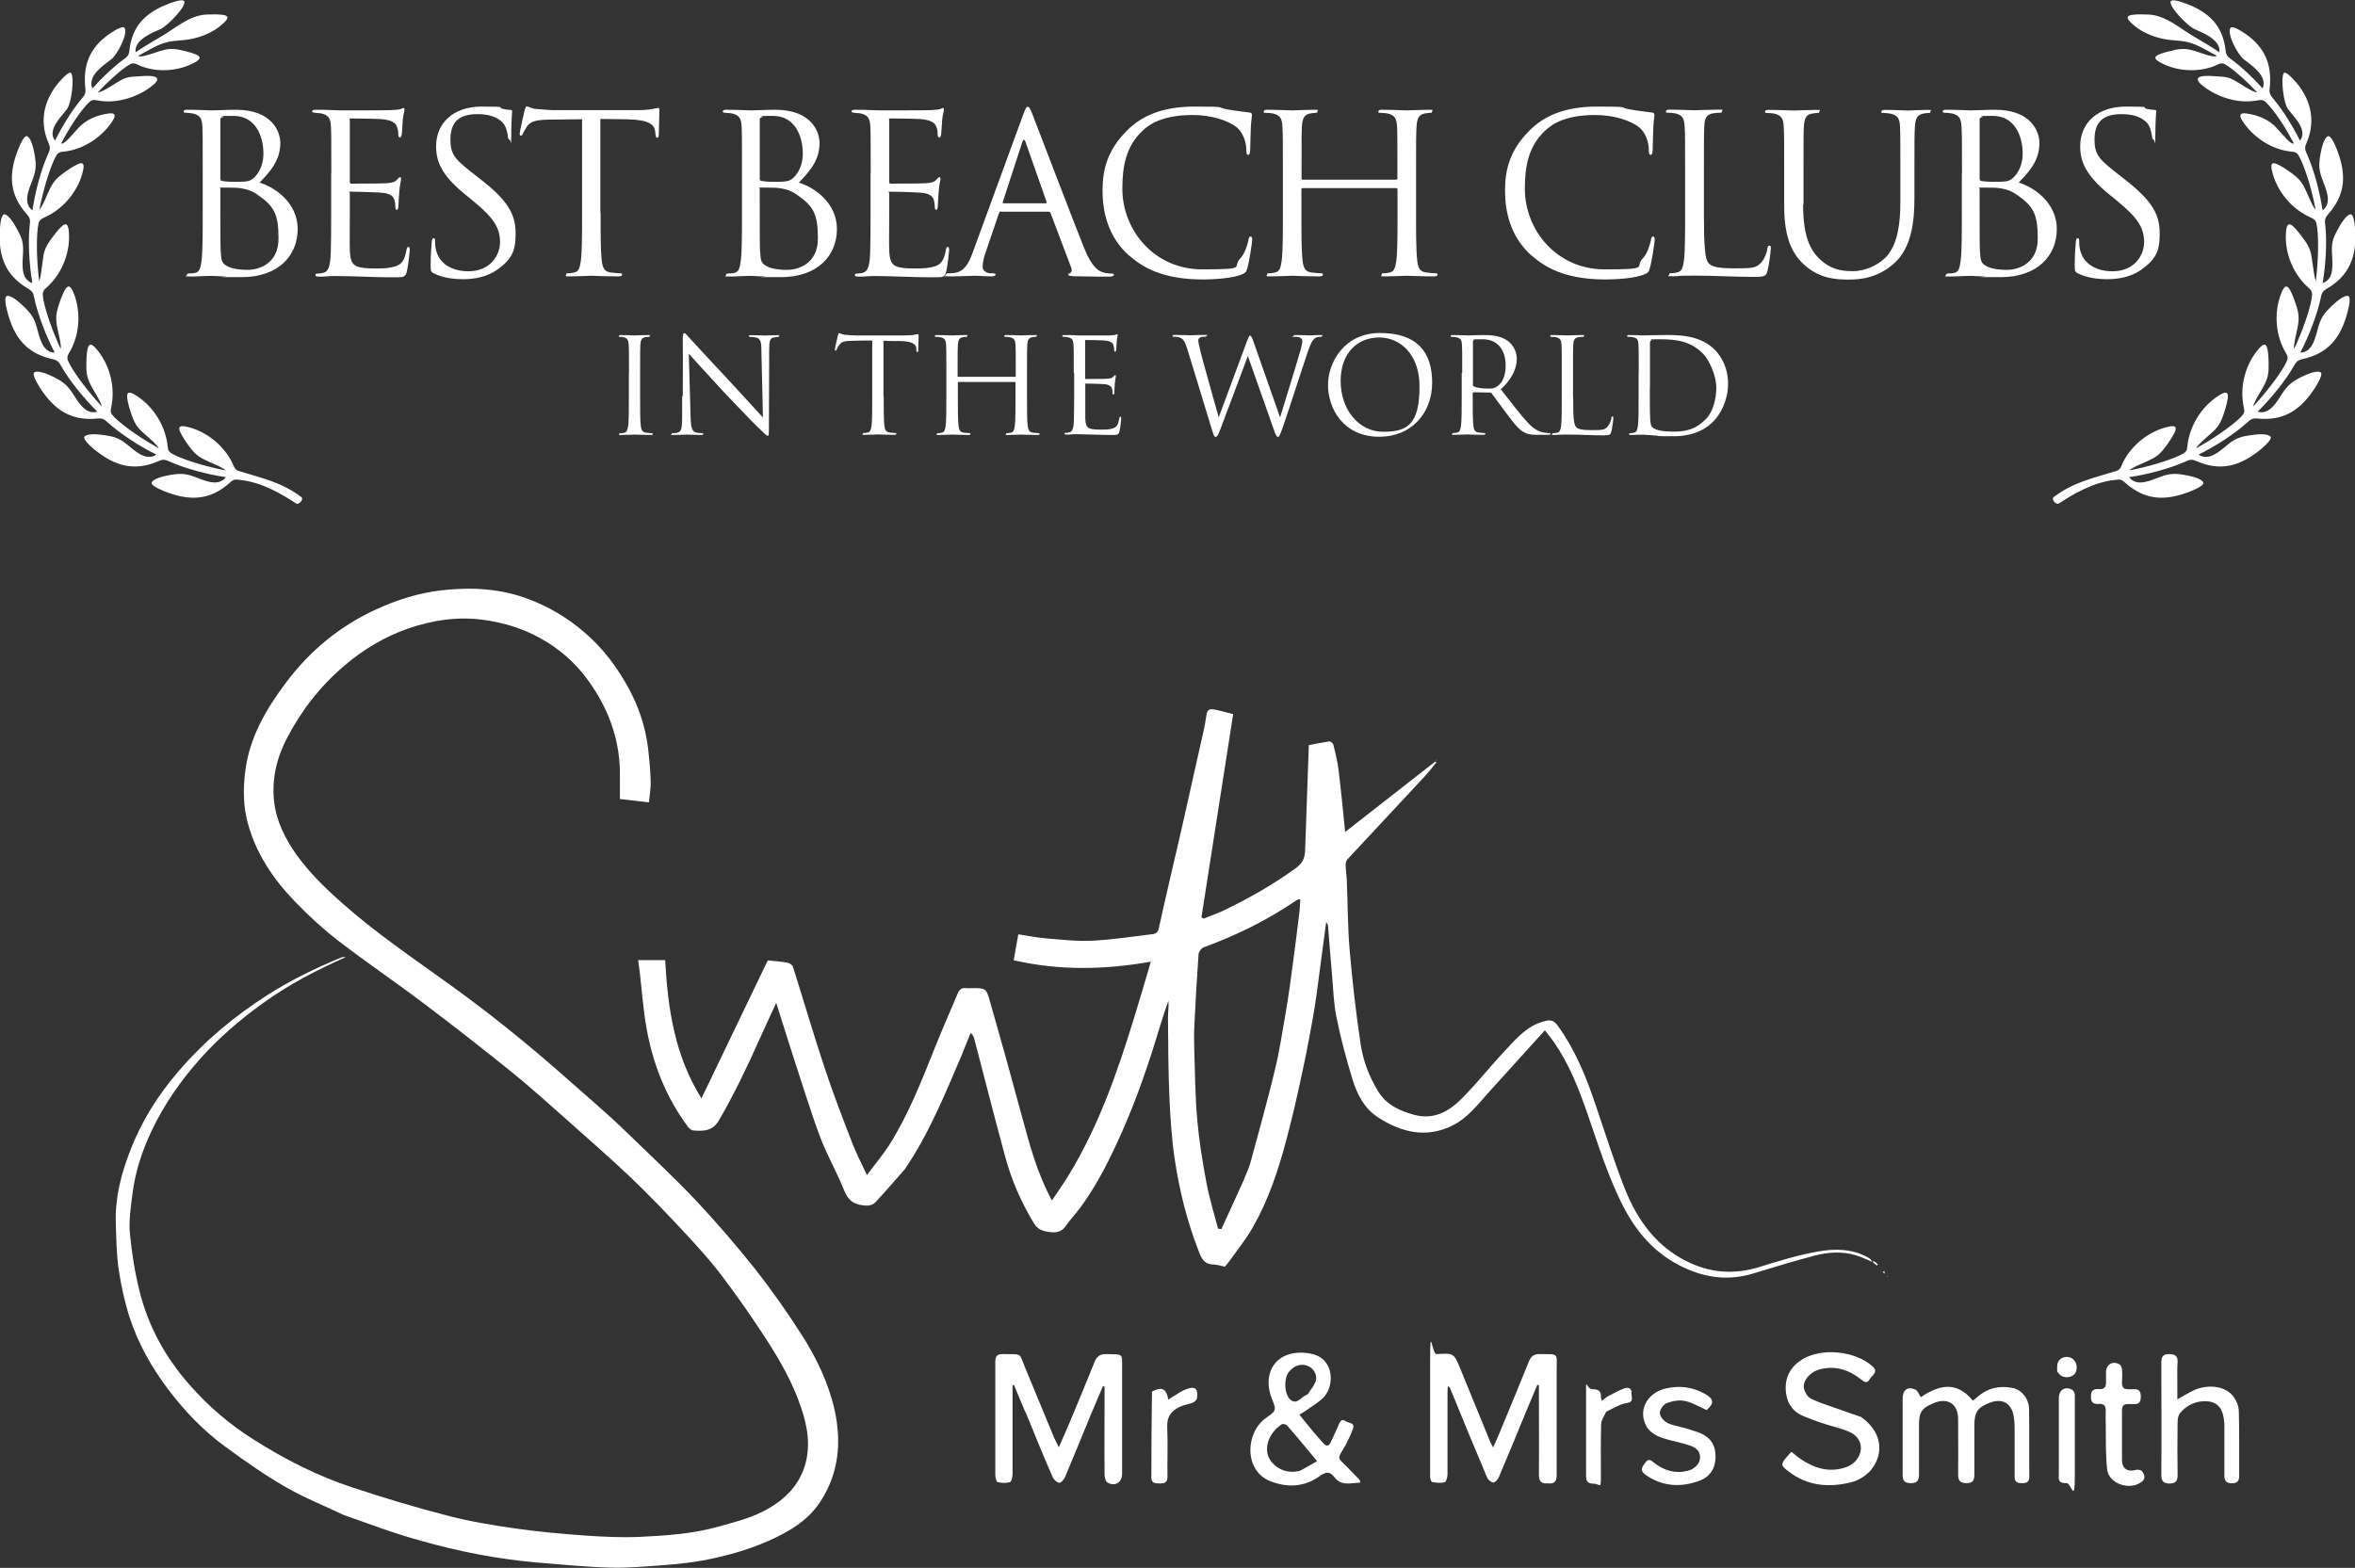 <?xml version="1.0" encoding="UTF-8"?> <svg xmlns="http://www.w3.org/2000/svg" id="Layer_1" version="1.1" viewBox="0 0 1842.5 1227"><rect x="0" y="0" width="1842.5" height="1227" fill="#333333" stroke="none"/><defs><style> .st0 { fill-rule: evenodd; } .st0, .st1 { fill: #fff; } </style></defs><g><g><path class="st0" d="M1811.9,219.3c1.8-13.9,2.3-31.1,1-41.2-.7-5.5-1.6-5.4-2.5-6.4-.4-.5-2.4-1.3-5.1-2.7-13.6-6.9-24.5-20.5-27.8-35.6-1.1-4.9-.2-7.1,4.6-4.7,3.4,1.6,7.9,4.6,11.7,7.5,5.4,4,7.8,7.3,10.6,13.6,2.6,5.7,5,12.1,7.3,14.2-2.6-13.8-7.4-30.2-11.8-39.5-2.4-5-3.2-4.6-4.2-5.3-.5-.3-2.7-.5-5.7-.9-15.1-2.4-28.4-12.5-35.5-23.6-2.8-4.2-2.4-6.7,3-5.9,9.3,1.3,17.9,4.8,24.2,11.9,4.5,5,9.3,10.9,11.9,11.6.4,0,.8,0,1.1,0-5.4-10.2-12-21.2-19.8-30.1-3.8-4.2-4.3-3.6-5.6-3.9-.6-.2-2.7.3-5.8.7-15.2,2-31.5-4.4-41.3-12.9-3.8-3.3-4-5.8,1.3-6.5,3.7-.5,8.6,0,13.2.3,6.7.3,9.2,1.5,15,5.1,5.6,3.6,11.5,7.2,14.3,7.3-7.6-8.1-16.3-16-22.5-20.3-4.3-3-4.8-2.3-6-2.3s-2.4.9-5.1,2c-13.4,5.2-29.9,4.1-42.6-3-4.1-2.4-5-4.3-.4-6.2,3.3-1.3,8.3-2.6,12.5-3.5,6.2-1.2,10.1-.8,16.2,1.2,6,2,12.6,4.4,15.2,3.9.4,0,.8-.3,1.1-.4-14.6-7.9-18.6-11.3-33.2-12.1-12.4-.8-25.1-5.2-34-13.9-3.5-3.3-3.9-5.5,1.2-6.1,3.5-.5,8.6-.4,13-.2,13.1.8,23.7,10.5,34.7,17,6.7,3.9,16.6,9.8,20.2,12.5.3-1.3.2-2.9-.4-4.4-2.6-7-13-11.1-19.1-13.8-5.5-2.6-20-17.5-18.5-21.6.7-1.7,5.4-.7,11.4,1.5,18.6,6.9,29.5,17.4,31.6,37.2.4,4,2.2,5,5,7.1,7.4,5.4,16.2,13.7,23.9,22.3.7-1.5.9-3.2.8-4.8-.9-7.9-10.3-13.8-15.8-18.2-4.4-3.5-13.2-19.9-10.1-24.4,1.1-1.6,5.8.7,11.3,4.4,17.3,11.8,21.1,26.5,19.3,43.1-.5,4.2,1,5.7,3.4,8.6,6.8,8.2,14.4,20.2,20.3,32.1.9-1.1,1.6-2.4,1.8-3.7,1.4-7.8-7.1-15.4-11.2-21.1-3.6-5-5.7-24.4-3.2-28,1.1-1.6,5.3,2.3,9.7,7.3,9.8,11.6,16.5,28.3,7.9,47.8-1.8,3.9-.6,5.7.9,9.2,5,11.4,9.6,28.1,11.8,43.1,1.1-.7,2.2-1.9,2.9-3.3,3.8-7-2-16.9-4-23.6-1.8-5.6-1.7-9.8-.8-15.6,1.1-6.7,3.2-14.4,6.1-15.5,1.8-.7,4.4,3.8,6.9,10,7.7,19.6,7.2,35.5-6.9,51.3-2.9,3.2-2.4,5.3-2,9,1.3,12.3.4,29.7-2.1,44.6,1.3-.3,2.6-1.1,3.8-2.2,5.7-5.5,3.4-16.7,3.4-23.7s1.4-9.9,4.1-15.1c3.1-6,7.5-12.7,10.6-12.8,1.9,0,3.1,5,3.5,11.7,1.3,20.9-4,36-22.4,46.7-3.8,2.2-3.9,4.2-4.7,8-2.7,12.1-8.8,28.4-15.8,41.8,1.3,0,2.8-.2,4.2-.9,7.1-3.5,8.3-14.8,10.6-21.4,1.9-5.6,4.4-8.9,8.6-13,4.8-4.8,11.1-9.8,14-9,1.9.5,1.4,5.7-.3,12.1-5.2,20.3-15,33-35.7,37.4-4.1.9-5,2.9-6.9,6.1-6.2,10.8-17.2,24.4-27.8,34.9,1.3.5,2.8.6,4.3.4,7.9-1.1,12.4-11.5,16.7-17.2,3.6-4.7,6.9-7.1,12.1-9.8,6.1-3.1,13.5-5.9,16.1-4.1,1.6,1.1-.5,5.8-4,11.5-11.3,17.7-24.5,26.8-45.6,24.6-4.2-.4-5.7,1.2-8.5,3.7-9.3,8.3-23.8,17.9-37.3,24.5,1,.9,2.4,1.5,3.9,1.7,7.8,1.4,15.4-7.1,21.1-11.2,4.8-3.5,8.8-4.6,14.6-5.5,6.7-1.1,14.7-1.5,16.6,1,1.2,1.5-2.3,5.4-7.3,9.7-16.2,13.3-31.6,17.9-51,9.3-3.9-1.8-5.7-.6-9.2.9-11.4,5-28.1,9.6-43.1,11.8.7,1.1,1.9,2.2,3.3,2.9,7,3.8,16.9-2,23.6-4,5.6-1.8,9.8-1.7,15.6-.8,6.7,1.1,14.4,3.2,15.5,6.1.7,1.8-3.8,4.4-10,6.9-19.6,7.7-35.5,7.3-51.3-6.9-3.2-2.9-4.2-2.4-8-2-16.8,1.7-32.8,11.2-43.8,18.5-2,1.3-6.8-3.9-3.4-5.5,15.5-11.6,31.1-14.6,48.7-20.1,3-.9,3.9-4.3,5-6.8,6.9-13.6,20.5-24.5,35.6-27.8,4.9-1.1,7.1-.2,4.7,4.6-1.6,3.4-4.6,7.9-7.5,11.7-4,5.4-7.3,7.8-13.6,10.6-5.7,2.6-12.1,5-14.2,7.3,13.8-2.6,30.2-7.4,39.5-11.8,5-2.4,4.6-3.2,5.3-4.2.3-.5.5-2.7.9-5.7,2.4-15.1,12-29.6,25.3-37.5,4.3-2.6,6.7-2.4,5.9,3-.5,3.7-2,9-3.6,13.3-2.2,6.4-4.5,9.7-9.7,14.2-4.6,4.1-10,8.6-11.4,11.4,12.3-6.7,26.5-16.4,33.9-23.4,4-3.9,3.5-4.4,3.8-5.7,0-.6-.4-2.7-.9-5.7-2.5-15.1,2.3-31.9,12.5-43.4,3.4-3.8,5.6-4.2,6.6,1,.7,3.7.9,9.1.8,13.7,0,6.7-1.4,10.6-4.8,16.6-3.2,5.4-6.8,11.3-7.3,14.2,9.6-10.3,20.1-23.8,25-32.8,2.7-4.9,1.9-5.3,1.8-6.6,0-.6-1.2-2.5-2.7-5.2-7-13.6-7.7-31-1.6-45.2,2-4.6,4-5.8,6.5-1.1,1.8,3.3,3.7,8.4,5,12.8,2,6.4,2,10.5.6,17.2-1.3,6.1-3.1,12.7-2.5,15.8,6-12.7,11.8-28.8,13.6-38.9,1-5.5,0-5.6-.4-6.8-.2-.6-1.9-2-4.1-4.1-10.9-10.8-17-27.2-15.4-42.6.5-5,2.1-6.8,5.9-3.1,2.7,2.6,6,6.9,8.7,10.7,3.9,5.5,5.1,9.4,5.8,16.2,1.1,6.3,1.6,13.1,3,15.9h0Z"></path><path class="st0" d="M30.6,219.3c-1.8-13.9-2.3-31.1-1-41.2.7-5.5,1.6-5.4,2.5-6.4.4-.5,2.4-1.3,5.1-2.7,13.6-6.9,24.5-20.5,27.8-35.6,1.1-4.9.2-7.1-4.6-4.7-3.4,1.6-7.9,4.6-11.7,7.5-5.4,4-7.8,7.3-10.6,13.6-2.6,5.7-5,12.1-7.3,14.2,2.7-13.8,7.4-30.2,11.8-39.5,2.4-5,3.2-4.6,4.2-5.3.5-.3,2.7-.5,5.7-.9,15.1-2.4,28.4-12.5,35.5-23.6,2.8-4.2,2.4-6.7-3-5.9-9.3,1.3-17.9,4.8-24.2,11.9-4.5,5-9.3,10.9-11.9,11.6-.4,0-.8,0-1.1,0,5.4-10.2,12-21.2,19.8-30.1,3.8-4.2,4.3-3.6,5.6-3.9.6-.2,2.7.3,5.8.7,15.2,2,31.5-4.4,41.3-12.9,3.8-3.3,4-5.8-1.3-6.5-3.7-.5-8.6,0-13.2.3-6.7.3-9.2,1.5-15,5.1-5.6,3.6-11.5,7.2-14.3,7.3,7.6-8.1,16.3-16,22.5-20.3,4.3-3,4.8-2.3,6-2.3s2.4.9,5.1,2c13.4,5.2,29.9,4.1,42.6-3,4.1-2.4,5-4.3.4-6.2-3.3-1.3-8.3-2.6-12.5-3.5-6.2-1.2-10.1-.8-16.2,1.2-6,2-12.6,4.4-15.2,3.9-.4,0-.8-.3-1.1-.4,14.6-7.9,18.6-11.3,33.2-12.1,12.4-.8,25.1-5.2,34-13.9,3.5-3.3,3.9-5.5-1.2-6.1-3.5-.5-8.6-.4-13-.2-13.1.8-23.7,10.5-34.7,17-6.7,3.9-16.6,9.8-20.2,12.5-.3-1.3-.2-2.9.4-4.4,2.6-7,13-11.1,19.1-13.8,5.5-2.6,20-17.5,18.5-21.6-.7-1.7-5.4-.7-11.4,1.5-18.6,6.9-29.5,17.4-31.6,37.2-.4,4-2.2,5-5,7.1-7.4,5.4-16.2,13.7-23.9,22.3-.7-1.5-.9-3.2-.8-4.8.9-7.9,10.3-13.8,15.8-18.2,4.4-3.5,13.2-19.9,10.1-24.4-1.1-1.6-5.8.7-11.3,4.4-17.3,11.8-21.1,26.5-19.3,43.1.5,4.2-1,5.7-3.4,8.6-6.8,8.2-14.4,20.2-20.3,32.1-.9-1.1-1.6-2.4-1.8-3.7-1.4-7.8,7.1-15.4,11.2-21.1,3.6-5,5.7-24.4,3.2-28-1.1-1.6-5.3,2.3-9.7,7.3-9.8,11.6-16.5,28.3-7.9,47.8,1.8,3.9.6,5.7-.9,9.2-5,11.4-9.6,28.1-11.8,43.1-1.1-.7-2.2-1.9-2.9-3.3-3.8-7,2-16.9,4-23.6,1.8-5.6,1.7-9.8.8-15.6-1.1-6.7-3.2-14.4-6.1-15.5-1.8-.7-4.4,3.8-6.9,10-7.7,19.6-7.3,35.5,6.9,51.3,2.9,3.2,2.4,5.3,2,9-1.3,12.3-.4,29.7,2.1,44.6-1.3-.3-2.6-1.1-3.8-2.2-5.7-5.5-3.4-16.7-3.4-23.7s-1.4-9.9-4.1-15.1c-3.1-6-7.5-12.7-10.6-12.8-1.9,0-3.1,5-3.5,11.7-1.3,20.9,4,36,22.4,46.7,3.8,2.2,3.9,4.2,4.7,8,2.7,12.1,8.8,28.4,15.8,41.8-1.3,0-2.8-.2-4.2-.9-7.1-3.5-8.3-14.8-10.6-21.4-1.9-5.6-4.4-8.9-8.6-13-4.8-4.8-11.1-9.8-14-9-1.9.5-1.4,5.7.3,12.1,5.2,20.3,15,33,35.7,37.4,4.1.9,5,2.9,6.9,6.1,6.2,10.8,17.2,24.4,27.8,34.9-1.3.5-2.8.6-4.3.4-7.9-1.1-12.4-11.5-16.7-17.2-3.6-4.7-6.9-7.1-12.1-9.8-6.1-3.1-13.5-5.9-16.1-4.1-1.6,1.1.5,5.8,4,11.5,11.3,17.7,24.5,26.8,45.6,24.6,4.2-.4,5.7,1.2,8.5,3.7,9.3,8.3,23.8,17.9,37.3,24.5-1,.9-2.4,1.5-3.9,1.7-7.8,1.4-15.4-7.1-21.1-11.2-4.8-3.5-8.8-4.6-14.6-5.5-6.7-1.1-14.7-1.5-16.6,1-1.2,1.5,2.3,5.4,7.3,9.7,16.2,13.3,31.6,17.9,51,9.3,3.9-1.8,5.7-.6,9.2.9,11.4,5,28.1,9.6,43.1,11.8-.7,1.1-1.9,2.2-3.3,2.9-7,3.8-16.9-2-23.6-4-5.6-1.8-9.8-1.7-15.6-.8-6.7,1.1-14.4,3.2-15.5,6.1-.7,1.8,3.8,4.4,10,6.9,19.6,7.7,35.5,7.3,51.3-6.9,3.2-2.9,4.2-2.4,8-2,16.8,1.7,32.8,11.2,43.8,18.5,2,1.3,6.8-3.9,3.4-5.5-15.5-11.6-31.1-14.6-48.7-20.1-3-.9-3.8-4.3-5-6.8-6.9-13.6-20.5-24.5-35.6-27.8-4.9-1.1-7.1-.2-4.7,4.6,1.6,3.4,4.6,7.9,7.5,11.7,4,5.4,7.3,7.8,13.6,10.6,5.7,2.6,12.1,5,14.2,7.3-13.8-2.6-30.2-7.4-39.5-11.8-5-2.4-4.6-3.2-5.3-4.2-.3-.5-.5-2.7-.9-5.7-2.4-15.1-12-29.6-25.3-37.5-4.3-2.6-6.7-2.4-5.9,3,.5,3.7,2,9,3.6,13.3,2.2,6.4,4.5,9.7,9.7,14.2,4.6,4.1,10,8.6,11.4,11.4-12.3-6.7-26.5-16.4-33.9-23.4-4-3.9-3.5-4.4-3.8-5.7,0-.6.4-2.7.9-5.7,2.5-15.1-2.3-31.9-12.5-43.4-3.4-3.8-5.6-4.2-6.6,1-.7,3.7-.9,9.1-.8,13.7,0,6.7,1.4,10.6,4.8,16.6,3.2,5.4,6.8,11.3,7.3,14.2-9.6-10.3-20.1-23.8-25-32.8-2.7-4.9-1.9-5.3-1.8-6.6,0-.6,1.2-2.5,2.7-5.2,7-13.6,7.7-31,1.6-45.2-2-4.6-4-5.8-6.6-1.1-1.8,3.3-3.7,8.4-5,12.8-2,6.4-2,10.5-.6,17.2,1.3,6.1,3.1,12.7,2.5,15.8-6-12.7-11.8-28.8-13.6-38.9-1-5.5,0-5.6.4-6.8.2-.6,1.9-2,4.1-4.1,10.9-10.8,17-27.2,15.4-42.6-.5-5-2.1-6.8-5.9-3.1-2.7,2.6-6,6.9-8.7,10.7-3.9,5.5-5.1,9.4-5.8,16.2-1,6.3-1.4,13.1-2.9,15.9h0Z"></path></g><g><path class="st1" d="M158.6,135.9c0-27,0-31.8-.3-37.2-.3-5.8-1.7-8.6-7.4-9.9-1.4-.3-4.3-.5-5-.5-1.6,0-2.3-.3-2.3-1,0-1,.9-1.4,2.8-1.4,7.8,0,18.7.5,19.5.5,4.1,0,10.9-.5,18.8-.5,28.3,0,34.6,17.3,34.6,25.9,0,14.1-8.1,22.6-16.2,31.1,12.7,3.9,29.8,16.2,29.8,36.4s-14.5,37.6-44,37.6-7.4-.3-12.4-.5c-5-.3-9.9-.5-10.6-.5-5.5,0-10.9.5-16.9.5s-2.8-.3-2.8-1.2.3-1.2,2.6-1.2,2.6-.2,4.1-.5c3.5-.7,4.1-4.6,4.8-9.7.9-7.2.9-20.8.9-37.4v-30.6h0ZM172.4,139.7c0,1.2.3,1.6,1.2,1.9,1,.2,4.1.7,10.6.7,9.7,0,12-.3,15.7-4.4,3.7-4.1,6.2-10.4,6.2-17.5,0-14.3-6.4-29.7-23.3-29.7s-5.5.2-8.3.9c-1.6.3-2.1.9-2.1,1.9v46.3ZM172.4,158c0,13.3,0,34.7.2,37.2.5,8.5.5,10.9,5.8,13.4,4.6,2.3,12,2.6,15.2,2.6,9.3,0,24.3-5,24.3-24.5s-3.5-25.4-16.8-34.6c-5.8-3.9-10.2-4.4-14.3-5-2.3-.3-10.9-.3-13.4-.3s-1,.3-1,1.2v10Z"></path><path class="st1" d="M259.2,135.9c0-27,0-31.8-.3-37.2-.3-5.8-1.7-8.6-7.4-9.9-1.2-.3-3.5-.3-5-.5-1.2-.2-2.3-.3-2.3-1,0-1,.9-1.4,2.8-1.4,3.9,0,8.6,0,19.5.5,1.2,0,35.5,0,39.5-.2,3.8-.2,6.9-.5,7.9-1s1.4-.7,1.9-.7.7.7.7,1.6-1,3.3-1.4,8.1c-.2,2.6-.3,5.8-.7,10.4-.2,1.7-.7,3-1.4,3-1,0-1.4-.9-1.4-2.3,0-2.3-.3-4.3-.9-5.7-1.2-3.9-4.8-5.7-12.4-6.4-3-.3-21.7-.5-23.6-.5s-1,.5-1,1.7v47.6c0,1.2.2,1.7,1,1.7,2.3,0,23.5,0,27.5-.3,4.6-.3,6.9-.9,8.6-3,.9-1,1.4-1.7,2.1-1.7s.9.3.9,1.4-.9,3.9-1.4,9.7c-.5,5.3-.5,9.3-.7,11.8-.2,1.7-.5,2.6-1.2,2.6-1,0-1.2-1.4-1.2-2.8s-.2-3.3-.7-4.8c-.7-2.6-2.8-5-9-5.7-4.6-.5-21.7-.9-24.7-.9s-1.2.5-1.2,1.2v15.2c0,5.8-.2,25.9,0,29.5.3,7.1,1.4,10.9,5.7,12.6,3,1.2,7.6,1.6,14.3,1.6s10.9-.2,15.5-1.6c5.5-1.7,7.4-5.3,8.8-12.7.3-1.9.7-2.6,1.6-2.6s1,1.4,1,2.6-1.4,13.1-2.3,16.8c-1.2,4.4-2.6,4.4-9.3,4.4-12.7,0-18.5-.3-25.2-.5-6.9-.2-14.8-.5-21.5-.5s-8.3.7-12.7.5c-1.9,0-2.8-.3-2.8-1.4s.9-.9,1.9-1c1.7-.2,2.8-.2,3.9-.5,3.7-.9,5.8-3.3,6.2-16.2.2-6.7.3-15.5.3-30.9v-30.5h0Z"></path><path class="st1" d="M339.5,214c-2.4-1.2-2.6-1.9-2.6-6.5,0-8.6.7-15.5.9-18.3.2-1.9.5-2.8,1.4-2.8s1.2.5,1.2,1.9,0,3.9.5,6.4c2.6,12.7,14,17.6,25.6,17.6,16.6,0,24.7-11.9,24.7-22.9s-5-18.8-19.8-31.1l-7.8-6.4c-18.3-15-22.4-25.7-22.4-37.4,0-18.5,13.8-31.1,35.7-31.1s11.8.7,16.1,1.7c3.3.7,4.6.9,6,.9s1.7.3,1.7,1.2-.7,6.5-.7,18.3-.3,3.9-1.2,3.9-1.2-.9-1.4-2.3c-.2-2.1-1.2-6.7-2.3-8.6-1-1.9-5.7-9.2-21.5-9.2s-21.2,7.4-21.2,20,4.4,16.1,21,29l4.8,3.8c20.3,16.1,25.2,26.8,25.2,40.6s-2.8,20.1-14.7,28.6c-7.4,5.1-16.8,7.2-26.1,7.2-8.1,0-16.1-1.1-23.1-4.5Z"></path><path class="st1" d="M469.9,166.3c0,16.6,0,30.2.9,37.4.5,5,1.6,8.8,6.7,9.5,2.4.3,6.2.7,7.8.7s1.4.5,1.4,1c0,.9-.9,1.4-2.8,1.4-9.5,0-20.3-.5-21.2-.5s-11.8.5-16.9.5-2.8-.3-2.8-1.4.3-1,1.4-1c1.6,0,3.7-.3,5.1-.7,3.5-.7,4.3-4.4,5-9.5.9-7.2.9-20.8.9-37.4v-73c-8.5.2-17.1.2-25.6.3-10.7.2-14.8,1.4-17.6,5.5-1.9,3-2.4,4.1-3,5.3-.5,1.4-1,1.7-1.7,1.7s-.9-.5-.9-1.6c0-1.7,3.5-16.6,3.8-18,.3-1,1-3.3,1.7-3.3,1.2,0,3,1.7,7.6,2.1,5,.5,11.6.9,13.6.9h64.7c5.5,0,9.5-.3,12.2-.9,2.6-.3,4.1-.9,4.8-.9s.9,1,.9,2.1c0,5.1-.5,17.1-.5,19s-.5,2.3-1.2,2.3-1.2-.5-1.4-3c0-.7-.2-1.2-.2-1.9-.5-5.1-4.6-9.2-21.2-9.5-7.2-.2-14.5-.2-21.7-.3v73.1h0Z"></path><path class="st1" d="M580.5,135.9c0-27,0-31.8-.3-37.2-.3-5.8-1.7-8.6-7.4-9.9-1.4-.3-4.3-.5-5-.5-1.6,0-2.3-.3-2.3-1,0-1,.9-1.4,2.8-1.4,7.8,0,18.7.5,19.5.5,4.1,0,10.9-.5,18.8-.5,28.3,0,34.6,17.3,34.6,25.9,0,14.1-8.1,22.6-16.2,31.1,12.7,3.9,29.8,16.2,29.8,36.4s-14.5,37.6-44,37.6-7.4-.3-12.4-.5c-5-.3-9.9-.5-10.6-.5-5.5,0-10.9.5-16.9.5s-2.8-.3-2.8-1.2.3-1.2,2.6-1.2,2.6-.2,4.1-.5c3.5-.7,4.1-4.6,4.8-9.7.9-7.2.9-20.8.9-37.4v-30.6h0ZM594.4,139.7c0,1.2.3,1.6,1.2,1.9,1,.2,4.1.7,10.6.7,9.7,0,12-.3,15.7-4.4s6.2-10.4,6.2-17.5c0-14.3-6.4-29.7-23.3-29.7s-5.5.2-8.3.9c-1.6.3-2.1.9-2.1,1.9v46.3h0ZM594.4,158c0,13.3,0,34.7.2,37.2.5,8.5.5,10.9,5.8,13.4,4.6,2.3,12,2.6,15.2,2.6,9.3,0,24.3-5,24.3-24.5s-3.5-25.4-16.8-34.6c-5.8-3.9-10.2-4.4-14.3-5-2.3-.3-10.9-.3-13.4-.3s-1,.3-1,1.2v10h0Z"></path><path class="st1" d="M681.2,135.9c0-27,0-31.8-.3-37.2-.3-5.8-1.7-8.6-7.4-9.9-1.2-.3-3.5-.3-5-.5-1.2-.2-2.3-.3-2.3-1,0-1,.9-1.4,2.8-1.4,3.9,0,8.6,0,19.5.5,1.2,0,35.5,0,39.5-.2,3.8-.2,6.9-.5,7.9-1s1.4-.7,1.9-.7.7.7.7,1.6-1,3.3-1.4,8.1c-.2,2.6-.3,5.8-.7,10.4-.2,1.7-.7,3-1.4,3-1,0-1.4-.9-1.4-2.3,0-2.3-.3-4.3-.9-5.7-1.2-3.9-4.8-5.7-12.4-6.4-3-.3-21.7-.5-23.6-.5s-1,.5-1,1.7v47.6c0,1.2.2,1.7,1,1.7,2.3,0,23.5,0,27.5-.3,4.6-.3,6.9-.9,8.6-3,.9-1,1.4-1.7,2.1-1.7s.9.3.9,1.4-.9,3.9-1.4,9.7c-.5,5.3-.5,9.3-.7,11.8-.2,1.7-.5,2.6-1.2,2.6-1,0-1.2-1.4-1.2-2.8s-.2-3.3-.7-4.8c-.7-2.6-2.8-5-9-5.7-4.6-.5-21.7-.9-24.7-.9s-1.2.5-1.2,1.2v15.2c0,5.8-.2,25.9,0,29.5.3,7.1,1.4,10.9,5.7,12.6,3,1.2,7.6,1.6,14.3,1.6s10.9-.2,15.5-1.6c5.5-1.7,7.4-5.3,8.8-12.7.3-1.9.7-2.6,1.6-2.6s1,1.4,1,2.6-1.4,13.1-2.3,16.8c-1.2,4.4-2.6,4.4-9.3,4.4-12.7,0-18.5-.3-25.2-.5-6.9-.2-14.8-.5-21.5-.5s-8.3.7-12.7.5c-1.9,0-2.8-.3-2.8-1.4s.9-.9,1.9-1c1.7-.2,2.8-.2,3.9-.5,3.7-.9,5.8-3.3,6.2-16.2.2-6.7.3-15.5.3-30.9v-30.5h0Z"></path><path class="st1" d="M783.3,165.4c-.9,0-1.4.5-1.7,1.4l-10.4,30.5c-1.6,4.3-2.4,8.5-2.4,11.6s3.3,5,6.2,5h1.6c1.7,0,2.3.3,2.3,1,0,1-1.6,1.4-3.1,1.4-4.1,0-11.1-.5-12.9-.5s-11.4.5-19.5.5-3.3-.3-3.3-1.4.9-1,2.4-1,2.8-.2,4.1-.3c7.9-1,11.4-7.6,14.5-16.2l39.2-107.1c2.1-5.7,2.8-6.7,3.8-6.7s1.7.9,3.8,6.2c2.6,6.5,29.7,77.8,40.2,104.1,6.2,15.4,11.3,18.1,14.8,19.2,2.6.9,5.3,1,6.7,1s1.9.2,1.9,1-1.6,1.4-3.5,1.4-15.2,0-27.1-.3c-3.3-.2-5.1-.2-5.1-1.2s.5-1,1.2-1.2c1-.3,2.1-1.9,1-4.6l-16.1-42.5c-.3-.7-.7-1-1.6-1h-37.1v-.2ZM818.1,159.1c.9,0,.9-.5.7-1.2l-16.4-46.6c-.9-2.6-1.7-2.6-2.6,0l-15.2,46.6c-.3.9,0,1.2.5,1.2h33Z"></path><path class="st1" d="M883.4,200.1c-16.8-15-20.8-34.7-20.8-51.1s3.9-31.8,19.4-47.1c10.4-10.4,26.1-18.5,52.6-18.5s16.6.5,25,2.1c6.5,1.2,11.9,1.7,18.3,2.6,1.2.2,1.6.9,1.6,1.9s-.5,3.5-.9,9.7c-.3,5.7-.3,15.2-.5,17.8s-.5,3.7-1.6,3.7-1.4-1.2-1.4-3.7c0-6.7-2.8-13.8-7.2-17.6-6-5.1-19.4-9.9-34.6-9.9-22.9,0-33.7,6.7-39.7,12.6-12.6,12-15.5,27.5-15.5,45,0,33,25.4,63.2,62.3,63.2s23.1-1.6,30-8.6c3.7-3.8,5.8-11.4,6.4-14.5.3-1.9.7-2.6,1.7-2.6s1.2,1.2,1.2,2.6-2.1,16.2-3.8,22.1c-1,3.3-1.4,3.7-4.4,5-6.9,2.8-20,3.9-31.1,3.9-26-.2-43.4-6.5-57-18.8Z"></path><path class="st1" d="M1092.3,140.6c.5,0,1-.2,1-1v-3.7c0-27,0-31.8-.3-37.2-.4-5.8-1.7-8.6-7.4-9.9-1.4-.3-4.3-.5-5.8-.5s-1.4-.3-1.4-1c0-1,.9-1.4,2.8-1.4,7.8,0,18.7.5,19.5.5s11.8-.5,16.9-.5,2.8.3,2.8,1.4-.7,1-1.4,1c-1.2,0-2.3.2-4.3.5-4.6.9-6,3.8-6.4,9.9-.4,5.5-.4,10.4-.4,37.2v30.4c0,16.6,0,30.2.9,37.4.5,5,1.6,8.8,6.7,9.5,2.4.3,6.2.7,7.8.7s1.4.5,1.4,1c0,.9-.9,1.4-2.8,1.4-9.5,0-20.3-.5-21.2-.5s-11.8.5-16.9.5-2.8-.3-2.8-1.4.3-1,1.4-1c1.6,0,3.7-.3,5.1-.7,3.5-.7,4.3-4.4,5-9.5.9-7.2.9-20.8.9-37.4v-18.1c0-.7-.5-1-1-1h-73.2c-.5,0-1,.2-1,1v18.1c0,16.6,0,30.2.9,37.4.5,5,1.6,8.8,6.7,9.5,2.4.3,6.2.7,7.8.7s1.4.5,1.4,1c0,.9-.9,1.4-2.8,1.4-9.5,0-20.3-.5-21.2-.5s-11.8.5-16.9.5-2.8-.3-2.8-1.4.4-1,1.4-1c1.6,0,3.7-.3,5.1-.7,3.5-.7,4.3-4.4,5-9.5.9-7.2.9-20.8.9-37.4v-30.4c0-27,0-31.8-.4-37.2-.3-5.8-1.7-8.6-7.4-9.9-1.4-.3-4.3-.5-5.8-.5s-1.4-.3-1.4-1c0-1,.9-1.4,2.8-1.4,7.8,0,18.7.5,19.5.5s11.8-.5,16.9-.5,2.8.3,2.8,1.4-.7,1-1.4,1c-1.2,0-2.3.2-4.3.5-4.6.9-6,3.8-6.4,9.9-.3,5.5-.3,10.4-.3,37.2v3.7c0,.9.5,1,1,1h73.2Z"></path><path class="st1" d="M1198.3,200.1c-16.8-15-20.8-34.7-20.8-51.1s3.9-31.8,19.4-47.1c10.4-10.4,26.1-18.5,52.6-18.5s16.6.5,25,2.1c6.5,1.2,11.9,1.7,18.3,2.6,1.2.2,1.6.9,1.6,1.9s-.5,3.5-.9,9.7c-.3,5.7-.3,15.2-.5,17.8s-.5,3.7-1.6,3.7-1.4-1.2-1.4-3.7c0-6.7-2.8-13.8-7.2-17.6-6-5.1-19.4-9.9-34.6-9.9-22.9,0-33.7,6.7-39.7,12.6-12.6,12-15.5,27.5-15.5,45,0,33,25.4,63.2,62.3,63.2s23.1-1.6,30-8.6c3.7-3.8,5.8-11.4,6.4-14.5.3-1.9.7-2.6,1.7-2.6s1.2,1.2,1.2,2.6-2.1,16.2-3.8,22.1c-1,3.3-1.4,3.7-4.4,5-6.9,2.8-20,3.9-31.1,3.9-25.9-.2-43.4-6.5-57-18.8Z"></path><path class="st1" d="M1333.1,166.6c0,25.4.7,36.4,3.8,39.5,2.8,2.8,7.2,3.9,20.7,3.9s16.8-.2,20.8-5.1c2.3-2.8,3.9-7.1,4.4-10.4.2-1.4.5-2.3,1.6-2.3s1,.7,1,2.6-1.2,12.2-2.6,17.3c-1.2,3.9-1.7,4.6-10.9,4.6-14.8,0-29.5-1-46.2-1s-10.6.5-16.9.5-2.8-.3-2.8-1.4.4-1,1.4-1c1.6,0,3.7-.3,5.1-.7,3.5-.7,4.3-4.4,5-9.5.9-7.2.9-20.8.9-37.4v-30.4c0-27,0-31.8-.4-37.2-.3-5.8-1.7-8.6-7.4-9.9-1.4-.3-4.3-.5-5.8-.5s-1.4-.3-1.4-1c0-1,.9-1.4,2.8-1.4,7.8,0,18.7.5,19.5.5s13.4-.5,18.7-.5,2.8.3,2.8,1.4-.7,1-1.4,1c-1.2,0-3.7.2-5.7.5-5,.9-6.4,3.8-6.7,9.9-.3,5.5-.3,10.4-.3,37.2v30.7Z"></path><path class="st1" d="M1410.7,160c0,24.9,5.5,35.5,12.9,42.7,8.5,7.9,16.2,9.5,26.1,9.5s20.8-5,27.1-12.4c7.9-9.9,10-24.5,10-42.3v-21.5c0-27,0-31.8-.3-37.2-.3-5.8-1.7-8.6-7.4-9.9-1.4-.3-4.3-.5-5.8-.5s-1.4-.3-1.4-1c0-1,.9-1.4,2.8-1.4,7.8,0,17.3.5,18.3.5s9.3-.5,14.5-.5,2.8.3,2.8,1.4-.7,1-1.4,1c-1.2,0-2.3.2-4.3.5-4.6,1-6,3.8-6.4,9.9-.4,5.5-.4,10.4-.4,37.2v18.5c0,18.7-2.1,39.3-15.9,51.6-12.4,11.1-25.4,12.7-35.5,12.7s-23.3-.7-35.5-12.2c-8.5-8.1-15-20.1-15-45.4v-25.2c0-27,0-31.8-.4-37.2-.3-5.8-1.7-8.6-7.4-9.9-1.4-.3-4.3-.5-5.8-.5s-1.4-.3-1.4-1c0-1,.9-1.4,2.8-1.4,7.8,0,18.3.5,19.8.5s11.9-.5,17.1-.5,2.8.3,2.8,1.4-.7,1-1.4,1c-1.2,0-2.3.2-4.3.5-4.6.7-6,3.8-6.4,9.9-.3,5.5-.3,10.4-.3,37.2v24.1h0Z"></path><path class="st1" d="M1535,135.9c0-27,0-31.8-.4-37.2-.3-5.8-1.7-8.6-7.4-9.9-1.4-.3-4.3-.5-5-.5-1.6,0-2.3-.3-2.3-1,0-1,.9-1.4,2.8-1.4,7.8,0,18.7.5,19.5.5,4.1,0,10.9-.5,18.8-.5,28.3,0,34.6,17.3,34.6,25.9,0,14.1-8.1,22.6-16.2,31.1,12.7,3.9,29.8,16.2,29.8,36.4s-14.5,37.6-44,37.6-7.4-.3-12.4-.5c-5-.3-9.9-.5-10.6-.5-5.5,0-10.9.5-16.9.5s-2.8-.3-2.8-1.2.4-1.2,2.6-1.2,2.6-.2,4.1-.5c3.5-.7,4.1-4.6,4.8-9.7.9-7.2.9-20.8.9-37.4v-30.6h.2ZM1548.8,139.7c0,1.2.4,1.6,1.2,1.9,1,.2,4.1.7,10.6.7,9.7,0,12-.3,15.7-4.4s6.2-10.4,6.2-17.5c0-14.3-6.4-29.7-23.3-29.7s-5.5.2-8.3.9c-1.6.3-2.1.9-2.1,1.9v46.3h0ZM1548.8,158c0,13.3,0,34.7.2,37.2.5,8.5.5,10.9,5.8,13.4,4.6,2.3,12,2.6,15.2,2.6,9.3,0,24.3-5,24.3-24.5s-3.5-25.4-16.8-34.6c-5.8-3.9-10.2-4.4-14.3-5-2.3-.3-10.9-.3-13.4-.3s-1,.3-1,1.2v10h0Z"></path><path class="st1" d="M1625.8,214c-2.4-1.2-2.6-1.9-2.6-6.5,0-8.6.7-15.5.9-18.3.2-1.9.5-2.8,1.4-2.8s1.2.5,1.2,1.9,0,3.9.5,6.4c2.6,12.7,14,17.6,25.6,17.6,16.6,0,24.7-11.9,24.7-22.9s-5-18.8-19.8-31.1l-7.8-6.4c-18.3-15-22.4-25.7-22.4-37.4,0-18.5,13.8-31.1,35.7-31.1s11.8.7,16.1,1.7c3.3.7,4.6.9,6,.9s1.7.3,1.7,1.2-.7,6.5-.7,18.3-.4,3.9-1.2,3.9-1.2-.9-1.4-2.3c-.2-2.1-1.2-6.7-2.3-8.6-1-1.9-5.7-9.2-21.5-9.2s-21.2,7.4-21.2,20,4.4,16.1,21,29l4.8,3.8c20.3,16.1,25.2,26.8,25.2,40.6s-2.8,20.1-14.7,28.6c-7.4,5.1-16.8,7.2-26.1,7.2-8.1,0-16-1.1-23.1-4.5Z"></path><path class="st1" d="M492.1,292.1c0-16.2,0-19.1-.2-22.3-.2-3.6-1.3-5.2-3.6-5.8-1.2-.3-2.5-.4-3.3-.4s-.8-.2-.8-.6c0-.6.5-.8,1.7-.8,3.5,0,10,.3,10.5.3s7-.3,10.2-.3,1.7.2,1.7.8-.4.6-.8.6c-.7,0-1.4,0-2.6.3-2.8.5-3.7,2.3-3.9,5.9-.2,3.4-.2,6.2-.2,22.3v18.3c0,10,0,18.1.5,22.5.3,3,.9,5.2,4,5.7,1.5.2,3.7.4,4.2.4.9,0,1.3.3,1.3.6,0,.5-.4.8-1.6.8-5.7,0-12.3-.3-12.8-.3s-7,.3-10.2.3-1.7-.2-1.7-.8.2-.6,1.2-.6,1.8,0,2.7-.3c2.1-.4,2.7-2.8,3.1-5.8.5-4.3.5-12.5.5-22.5v-18.3Z"></path><path class="st1" d="M534.2,309.8c0-37.4.2-23.9,0-44,0-4,.3-5.1,1.2-5.1s2.6,2.3,3.7,3.4c1.6,1.8,17,18.5,32.9,35.5,10.3,11,21.5,23.6,24.9,27.1l-1.2-52.6c0-6.7-.8-9-4-9.9-1.9-.4-3.6-.5-4.4-.5s-1.5-.3-1.5-.7c0-.6.8-.7,2.1-.7,4.6,0,9.7.3,10.8.3s4.5-.3,8.8-.3,1.9,0,1.9.7-.4.6-1.2.7-1.5.2-2.7.4c-2.9.6-3.7,2.2-3.7,9.3l-.2,60.4c0,6.8-.2,7.3-.9,7.3s-2.1-1.2-7.6-6.6c-1.2-1-16.1-16.3-27.1-28-12-12.9-23.7-26-27.1-29.7l1.4,49.6c.2,8.5,1.3,11.2,4,12,2,.5,4.2.6,5.1.6s.8.2.8.6c0,.6-.6.8-1.9.8-5.9,0-10.1-.3-11-.3s-5.2.3-10,.3-1.7,0-1.7-.8.3-.6.8-.6c.8,0,2.7,0,4.2-.6,2.6-.7,3.1-3.8,3.1-13.1v-15.3h.3Z"></path><path class="st1" d="M691.4,310.3c0,10,0,18.1.5,22.5.3,3,.9,5.2,4,5.7,1.5.2,3.8.4,4.6.4s.8.3.8.6c0,.5-.5.8-1.7.8-5.7,0-12.2-.3-12.7-.3s-7,.3-10.2.3-1.7-.2-1.7-.8.2-.6.8-.6c.9,0,2.2-.2,3.1-.4,2.1-.4,2.6-2.7,3-5.7.5-4.3.5-12.5.5-22.5v-43.8c-5,0-10.3,0-15.3.2-6.4,0-8.9.8-10.6,3.4-1.2,1.8-1.5,2.5-1.8,3.3s-.6,1-1,1-.5-.3-.5-.9c0-1,2.1-10,2.3-10.8.2-.6.6-2,1-2,.7,0,1.8,1,4.5,1.3,3,.3,6.9.5,8.2.5h38.8c3.4,0,5.7-.2,7.3-.5,1.6-.2,2.5-.5,2.9-.5s.5.6.5,1.3c0,3.1-.3,10.3-.3,11.4s-.3,1.4-.7,1.4-.7-.3-.8-1.8c0-.4,0-.7,0-1.2-.3-3.1-2.8-5.5-12.7-5.7-4.3,0-8.7,0-13-.2v43.7h.3Z"></path><path class="st1" d="M794.1,294.9c.3,0,.6,0,.6-.6v-2.2c0-16.2,0-19.1-.2-22.3-.2-3.6-1-5.1-4.4-5.9-.8-.2-2.6-.3-3.6-.3s-.8-.2-.8-.6c0-.6.5-.8,1.7-.8,4.6,0,11.2.3,11.7.3s7-.3,10.2-.3,1.7.2,1.7.8-.4.6-.8.6c-.7,0-1.4,0-2.6.3-2.8.5-3.7,2.3-3.9,5.9-.2,3.4-.2,6.2-.2,22.3v18.3c0,10,0,18.1.5,22.5.3,3,.9,5.2,4,5.7,1.5.2,3.8.4,4.6.4s.8.3.8.6c0,.5-.5.8-1.7.8-5.7,0-12.2-.3-12.7-.3s-7,.3-10.2.3-1.7-.2-1.7-.8.2-.6.8-.6c.9,0,2.2-.2,3.1-.4,2.1-.4,2.6-2.7,3-5.7.5-4.3.5-12.5.5-22.5v-10.9c0-.4-.3-.6-.6-.6h-43.9c-.3,0-.6,0-.6.6v10.9c0,10,0,18.1.5,22.5.3,3,.9,5.2,4,5.7,1.5.2,3.8.4,4.6.4s.8.3.8.6c0,.5-.5.8-1.7.8-5.7,0-12.2-.3-12.7-.3s-7,.3-10.2.3-1.7-.2-1.7-.8.2-.6.8-.6c.9,0,2.2-.2,3.1-.4,2.1-.4,2.6-2.7,3-5.7.5-4.3.5-12.5.5-22.5v-18.3c0-16.2,0-19.1-.2-22.3-.2-3.6-1-5.1-4.4-5.9-.8-.2-2.6-.3-3.6-.3s-.8-.2-.8-.6c0-.6.5-.8,1.7-.8,4.6,0,11.2.3,11.7.3s7-.3,10.2-.3,1.7.2,1.7.8-.4.6-.8.6c-.7,0-1.4,0-2.6.3-2.8.5-3.7,2.3-3.9,5.9-.2,3.4-.2,6.2-.2,22.3v2.2c0,.5.3.6.6.6h44.3Z"></path><path class="st1" d="M840.1,292.1c0-16.2,0-19.1-.2-22.3-.2-3.6-1-5.1-4.4-5.9-.7-.2-2.1-.2-3-.3-.7,0-1.4-.2-1.4-.6,0-.6.5-.8,1.7-.8,2.4,0,5.1,0,11.7.3.7,0,21.3,0,23.7,0,2.3,0,4.1-.3,4.7-.6.6-.3.8-.4,1.2-.4s.4.4.4.9-.6,2-.8,4.8c0,1.6-.2,3.6-.4,6.2,0,1-.4,1.8-.8,1.8-.6,0-.8-.5-.8-1.4,0-1.4-.2-2.6-.5-3.5-.7-2.4-2.9-3.5-7.4-3.9-1.8-.2-13-.3-14.2-.3s-.6.3-.6,1v28.5c0,.7,0,1,.6,1,1.4,0,14.1,0,16.5-.2,2.8-.2,4.1-.5,5.1-1.8.5-.6.8-1,1.3-1s.5.2.5.8-.5,2.4-.8,5.8c-.3,3.3-.3,5.6-.4,7,0,1-.3,1.6-.7,1.6-.6,0-.7-.8-.7-1.7s0-2-.4-2.9c-.4-1.6-1.7-3-5.4-3.5-2.8-.3-13-.5-14.8-.5s-.7.3-.7.7v9.1c0,3.6,0,15.5,0,17.7.2,4.2.8,6.5,3.5,7.6,1.8.7,4.5.9,8.6.9s6.5,0,9.3-.9c3.4-1,4.4-3.3,5.2-7.7.2-1.2.4-1.6.9-1.6s.6.8.6,1.6-.8,7.9-1.4,10.1c-.7,2.7-1.6,2.7-5.6,2.7-7.7,0-11.1-.2-15.1-.3-4.1,0-8.9-.3-12.9-.3s-4.9.4-7.7.3c-1.2,0-1.7-.2-1.7-.8s.5-.5,1.2-.6c1,0,1.7,0,2.4-.3,2.2-.5,3.6-2,3.8-9.8,0-4,.2-9.3.2-18.6v-18.1h0Z"></path><path class="st1" d="M928.6,272.2c-1.7-5.5-3-7-5.7-8.1-1.4-.5-3.9-.6-4.6-.6s-.9,0-.9-.7.6-.7,1.7-.7c5.4,0,11.1.3,12.2.3s5.5-.3,10.7-.3,1.9.3,1.9.7c0,.6-.5.7-1,.7-.8,0-2.8,0-4,.6-.6.3-1.4,1.2-1.4,2.5s.9,4.9,2,9.5c1.6,6.6,12.3,44.6,14,50.5l22-59.3c1.6-4.2,2-4.7,2.6-4.7s1.4,1.4,2.6,4.8l20.8,59.3c3-10.2,12.5-40.2,16.2-53.4,1-3.9,1.2-5.2,1.2-6.6s-1.2-3.1-5.9-3.1-.9-.3-.9-.7.5-.7,1.8-.7c5.2,0,9.7.3,10.6.3s5.1-.3,8.4-.3,1.5.2,1.5.6-.3.8-.9.8-2.4,0-3.6.5c-3.1,1.2-4.7,5.5-6.7,11.2-4.5,13.1-15,46.1-19.1,57.7-2.7,7.7-3.3,8.9-4.3,8.9s-1.7-1.4-3.1-5.4l-20.4-57.9c-3.9,10.3-18,48.2-21.7,57.8-1.7,4.3-2.4,5.5-3.5,5.5s-1.6-1.2-3.7-8.2l-18.7-61.3Z"></path><path class="st1" d="M1039,301.1c0-16.8,12.2-40.5,40.8-40.5s40.7,14.7,40.7,38.8-16.4,42.4-41.3,42.4c-28.3,0-40.2-22.1-40.2-40.7ZM1110.6,302.3c0-24.9-15.1-38.2-31.5-38.2s-30.2,11.4-30.2,34.1,14.5,39.7,33.2,39.7,28.5-5.4,28.5-35.5Z"></path><path class="st1" d="M1144,292.1c0-16.2,0-19.1-.2-22.3-.2-3.6-1-5.1-4.4-5.9-.8-.2-2.6-.3-3.6-.3s-.8-.2-.8-.6c0-.6.5-.8,1.7-.8,4.6,0,11.2.3,11.7.3,1.2,0,9-.3,12.2-.3,6.5,0,13.4.6,19,4.5,2.6,1.9,7.1,6.9,7.1,14.1s-3.3,15.3-12.5,23.9c8.5,10.9,15.5,20,21.5,26.5,5.6,5.9,10.1,7,12.6,7.4,2,.3,3.5.3,4,.3s.9.3.9.6c0,.6-.6.8-2.5.8h-7.3c-5.8,0-8.4-.5-11.1-2-4.4-2.4-8.1-7.4-14-15.2-4.3-5.7-9.2-12.6-11.3-15.3-.4-.4-.7-.6-1.4-.6l-12.7-.2c-.5,0-.7.3-.7.8v2.5c0,10,0,18.1.5,22.5.3,3,.9,5.2,4,5.7,1.5.2,3.8.4,4.6.4s.8.3.8.6c0,.5-.5.8-1.7.8-5.7,0-12.2-.3-12.7-.3s-6.6.3-9.8.3-1.7-.2-1.7-.8.2-.6.8-.6c.9,0,2.2-.2,3.1-.4,2.1-.4,2.6-2.7,3-5.7.5-4.3.5-12.5.5-22.5v-18.2h.3ZM1152.3,301.1c0,.5.2.9.7,1.3,1.6.9,6.3,1.7,10.9,1.7s5.4-.3,7.8-2c3.7-2.5,6.3-8.1,6.3-15.9,0-12.9-6.8-20.7-17.9-20.7s-5.9.3-6.9.6c-.5.2-.8.6-.8,1.3v33.8h0Z"></path><path class="st1" d="M1230.8,310.5c0,15.2.4,21.8,2.3,23.7,1.7,1.7,4.3,2.4,12.4,2.4s10.1,0,12.5-3.1c1.4-1.7,2.4-4.2,2.7-6.2,0-.8.3-1.4.9-1.4s.6.4.6,1.6-.7,7.3-1.6,10.4c-.7,2.4-1,2.8-6.5,2.8-8.9,0-17.7-.6-27.7-.6s-6.3.3-10.2.3-1.7-.2-1.7-.8.2-.6.8-.6c.9,0,2.2-.2,3.1-.4,2.1-.4,2.6-2.7,3-5.7.5-4.3.5-12.5.5-22.5v-18.3c0-16.2,0-19.1-.2-22.3-.2-3.6-1-5.1-4.4-5.9-.8-.2-2.6-.3-3.6-.3s-.8-.2-.8-.6c0-.6.5-.8,1.7-.8,4.6,0,11.2.3,11.7.3s8.1-.3,11.2-.3,1.7.2,1.7.8-.4.6-.8.6c-.7,0-2.2,0-3.5.3-3,.5-3.9,2.3-4,5.9-.2,3.4-.2,6.2-.2,22.3v18.5h.3Z"></path><path class="st1" d="M1282.1,292.1c0-16.2,0-19.1-.2-22.3-.2-3.6-.7-5.1-4.1-5.9-.8-.2-2.6-.3-3.6-.3s-1.2-.2-1.2-.6c0-.6.5-.8,1.7-.8,4.6,0,11.2.3,11.7.3,1.3,0,7.8-.3,14-.3,10.3,0,29.2-.9,41.5,11.8,5.1,5.4,10.1,14,10.1,26.3s-5.4,23.1-11.2,29.2c-4.4,4.6-13.7,11.9-31.4,11.9s-10-.3-14.4-.6c-4.5-.3-8.1-.6-8.6-.6s-2,0-4.1,0c-2.1,0-4.4.2-6,.2s-1.7-.2-1.7-.8.2-.6,1-.6c1.2,0,2-.2,2.9-.4,2.1-.4,2.6-2.7,3-5.7.5-4.3.5-12.5.5-22.5v-18.5h.3ZM1290.8,303.3c0,11,0,20.5.2,22.5,0,2.6.3,6.7,1.2,7.9,1.4,2,5.4,4.1,17.6,4.1s18.6-3.6,24.7-9.7c5.4-5.2,8.3-15.2,8.3-24.8s-5.7-21.6-10-26.1c-9.8-10.3-21.5-11.7-33.9-11.7s-5.9.3-6.7.7c-.9.4-1.3.9-1.3,2.1,0,3.6,0,14.1,0,22v12.8h0Z"></path></g></g><g><path class="st1" d="M708.2,914.7c-7.8,8.9-15.3,17.6-23.1,26-2.5,2.7-5.6,3.1-9.8,2.6-8.2-.9-12-4.6-15-12-5.5-13.9-13.2-27.1-18.5-41.1-7.8-20.9-14.3-42.4-21.3-63.7-4.4-13.5-8.6-27.2-13.2-41.7-4.5,9.9-8.9,19.1-13,28.3-9.5,21.5-19.7,42.6-31.4,63-5.2,9.2-12.2,9.2-20.3,8.6-1.7,0-3.8-1.9-4.8-3.5-16.7-22.6-26.8-48.2-31.8-75.6-2.7-14.6-3.7-29.5-5.4-44.2-.4-3.2-.9-6.4-1.3-10h21.1c2.1,37.4,7.2,74.2,28.4,108.2,17.7-36.7,34.8-72.3,51.9-108,5.1.5,10.4.9,15.4,1.8,1.6.3,3.9,1.7,4.3,3.2,8.3,26.3,16,52.7,24.7,78.9,6.6,20.1,14.3,39.9,21.9,59.6,3.1,7.9,7,15.4,11.3,24.5,6.1-8.3,12.2-15.5,17.3-23.3,15.2-24.1,25.5-50.5,36-76.8,5.6-14.1,11.8-27.9,17.7-42,1.3-3.2,3.2-4.7,6.7-4.2,1.6.2,3.2,0,4.7,0,10.4,0,10.9,0,13.8,10.3,8.7,30.3,17.1,60.6,25.3,91,5.9,21.8,11.7,43.6,23.2,64.9,4.5-6.8,8.9-12.9,12.8-19.3,23.7-38.7,38.5-81.2,51.7-124.3,4.3-14.1,8.5-28.2,12.9-43.3-36.1,6.4-71.4,7.1-107.3-1.1,1.2-6.7,2.4-13.4,3.6-20.3,7.4,1.1,14.1,2.5,20.9,3.1,12.3,1,24.7,2.5,37,1.9,15.9-.8,31.7-3.3,47.5-5.2,2.3-.3,3.9-1.5,4.5-4.5,6-27.1,12.4-54,18.6-81.1,4.4-19.5,8.8-39,13.1-58.5,2-9.1,4.4-18.1,5.6-27.4.7-4.9,3.3-4.8,6.4-4.2,4.8.9,9.7,2.4,14.5,3.6-8.3,53-16.5,106-24.8,158.9.6.4,1.1.7,1.7,1.1,4.8-2,9.8-3.7,14.5-5.8,20.3-9.7,39.8-20.7,58.1-34.1,5.2-3.8,6.6-8.1,6.8-13.7.9-27.3,1.9-54.5,2.9-82.2,5-.9,10.6-2.1,16.1-2.9.9,0,2.9,1.5,3.1,2.6,1.6,6.7,3.4,13.4,4.1,20.2,1.9,15.5,3.4,31,5.1,48.1,23.7-18.6,47.1-36.8,70.5-55.1.3.2.6.5.9.7-3.3,3.9-6.3,7.9-9.8,11.6-19.8,21.3-39.8,42.7-59.6,64-1,1-1.6,2.8-1.6,4.1,0,4.1.7,8.3.9,12.4.8,18.5.7,37,2.3,55.4,2.1,24.3,4.9,48.6,8.5,72.7,1.9,13.1,6.7,25.7,13.7,37.1,6.5,10.7,16.9,15.4,28.4,18.5,15.4,4.1,27.3-2.9,37.3-13,11.8-11.9,22.3-25.3,33.9-37.6,8.5-9.1,16.8-18.9,29.5-22.4,3.9-1.1,7.6-2.1,11,2.6,13.5,18.4,22,39,29.3,60.3,7.7,22.5,14.7,45.2,23.4,67.3,10.1,25.7,25.6,47,51.8,58.9,17.8,8,35.5,8.6,53.9,2.9,15.1-4.7,30.3-9.4,45.8-12.1,13.2-2.3,27-2.2,39.3,4.9,1.2.7,2.2,1.5,2.9,3.2-4.3-1.8-8.6-3.9-13-5.2-10.8-3.2-21.6-2.4-32.2.4-16.1,4.2-32.1,9.2-48.1,14-16.9,5.1-33.4,3.9-49.6-2.8-22.8-9.3-38.9-25.7-50.5-47.3-13-24.5-20.9-51.1-30-77-6.6-18.8-13.9-37.2-25.3-53.7-2.1-3-4.3-5.7-7.3-9.6-14.6,16.2-28.8,31.9-43,47.5-9,9.9-17.1,21-29.4,27.1-20.4,10-39.6,5.4-57.8-6.2-11-7-16.7-18.2-20.3-29.9-4.9-15.9-9.2-32.1-12.5-48.4-2.2-10.3-2.5-20.9-3.4-31.5-1.2-13.5-2.2-27-3.3-40.5,0-.8-.7-1.5-1.4-2.8-1.3,9.9-2.6,19.1-3.8,28.3-1.8,13.2-3.3,26.5-5.4,39.5-2.8,16.3-5.8,32.6-9.3,48.7-3.9,18.4-8,36.7-12.9,54.8-6.3,23.5-14,46.7-26.2,67.9-5.4,9.5-12.5,18.2-18.9,27.2-.8,1.1-1.8,2.1-2.8,3.3-3-.6-6-1.6-9.3-1.7-8.3-.4-9.8-6.9-12-12.7-8.6-22.3-14.2-45.4-17.8-68.9-2.5-16.4-3.6-33.2-4.3-49.8-.9-20.8-.9-41.7-1.1-62.5,0-4.1.8-8.2.3-12.5-2.2,6.6-4.5,13.1-6.5,19.8-8.4,28.1-17.8,55.8-29.7,82.7-9.2,20.7-19.2,41-32.6,59.3-3.8,5.1-8.3,9.8-11.9,15-3.5,4.8-8.2,4.8-13.1,4.1-4.4-.7-8.2-1.7-11.2-6.5-10.1-16.5-17.7-34-22.7-52.5-8.3-30.7-16.2-61.6-24.2-92.3-.4-1.5-1-2.8-2.8-4.4-2.3,5.6-4.5,11.3-6.8,16.9-13.2,30.8-25.6,61.8-44.8,89.9M973.5,922.4c1.8-4.5,3.9-8.9,5.1-13.5,6.4-23.7,13-47.4,18.8-71.3,3.7-15,5.9-30.4,8.6-45.7,2.1-12.2,3.8-24.6,5.4-36.9,1.8-13.3,3.5-26.8,5.1-40.1.5-3.7.5-7.3.8-11-.8,0-1.2-.3-1.5,0-.6.2-1.3.5-1.8.9-22.5,15.3-46.8,27.3-72.4,36.6-1.8.7-3.8,3.6-3.9,5.5-1.3,18.8-2.4,37.5-3.3,56.3-.3,6.5-.2,13,0,19.5.6,18,.7,35.9,2.3,53.8,1.5,16.7,4.2,33.2,7.3,49.7,2.3,11.9,5.9,23.5,9,35.4.9,0,1.7.2,2.6.2,5.8-12.7,11.8-25.6,17.9-39.2Z"></path><path class="st1" d="M268.2,1185.3c-15.5-7.4-31.1-13.6-45.5-22-15.9-9.2-31.1-19.9-46-30.8-17.8-12.9-32.9-28.8-46.1-46.5-12.4-16.6-22.4-34.6-28.9-54.1-4-12.3-6.9-25.3-8.8-38.2-1.8-12.1-1.9-24.6-2.3-36.9-.6-19.6,4.2-38.1,11.2-56.1,8.8-23.1,21.8-43.7,38-62.5,20.2-23.5,43.7-43.1,69.8-59.7,18.1-11.6,37.3-20.8,57.2-29.1,1.1-.5,2.4-.5,3.8-.4-22.8,10.1-44.7,21.5-64.9,36.1-17.8,12.8-34.4,27-49,43.4-15.2,17.1-28.1,35.5-37.9,56.1-7.7,16.1-13.2,33-15.3,50.8-1.2,9.9-2.8,19.8-1.9,29.6,1.5,15.4,3.9,30.9,7.7,45.9,6.8,27.3,20.2,51.4,38.7,72.5,14.8,17,31.9,31.6,51.1,43.6,23.9,15.1,49,27.9,75.8,36.8,25.3,8.4,50.9,16.1,76.7,22.7,17.5,4.5,35.5,7.4,53.3,9.9,17.5,2.5,35.2,4,52.7,5.3,14.6,1,29.4,1.7,44,1,20.3-1,40.8-2.4,60.6-8,11.3-3.2,22.8-6,33.2-11.1,15.9-7.7,29-19,34.4-36.8,4.6-15.6,1.9-30.9-3.2-45.7-6.5-19.3-16.6-36.8-27.6-53.8-11-17-22.6-33.5-34.8-49.6-8.8-11.6-18.7-22.4-28.6-33.1-13.6-14.6-27.5-29.1-41.9-42.9-16.8-16-34.3-31.1-51.5-46.5-13.4-11.8-26.7-23.9-40.6-35.2-22.9-18.5-46-36.6-69.5-54.3-22.3-16.9-45.5-32.6-67.6-49.6-11.9-9.2-23.2-19.6-33.7-30.5-17.1-17.7-30.7-37.9-37.1-62.1-3.4-12.9-3.5-26-1.9-39.3,3.2-26.8,16.2-48.9,31.8-69.8,18.8-25.2,42.4-44.6,71.1-57.7,16.1-7.3,32.7-12.6,50.5-14.7,23-2.6,45.6-1.6,67.4,6.5,16.5,6.1,31.4,14.9,44.8,26.5,14.6,12.5,25.8,27.6,34.8,44.3,7.7,14.3,12.8,29.7,14.8,46,1,8.6,1.8,17.3,2.1,26,.2,5.1-.8,10.4-1.4,16.6-7.8-.9-15.6-1.8-22.7-2.6,0-7.7,0-14.9,0-22.2-.6-25.9-9.4-49-24.3-69.9-12.4-17.3-28.5-30.1-48-38.7-11-4.8-22.3-7.7-34.3-9.4-20.2-2.8-39.9.2-58.9,6.7-18.4,6.4-35,16.3-49.9,29-19,16.1-33.9,35.3-45.2,57.1-7.9,15.2-11.8,31.6-10,48.8,1.6,15.6,8.5,29.3,17.5,42.1,10.1,14.1,22.4,26.1,35.4,37.6,26.8,23.9,56.5,43.8,85.5,64.8,19.4,13.9,38.2,28.6,56.6,43.7,19.1,15.6,37.4,32.2,56,48.4,8.9,7.8,17.7,15.8,26.2,24.1,17.8,17.2,35.8,34.1,52.8,52,16.2,17.2,31.6,35.2,46.3,53.6,12.9,16.4,25,33.6,36.2,51.1,11.9,18.5,21.4,38.3,26.2,59.9,5.4,24.9,3.1,49-11.1,70.9-9.8,15.2-24.7,23.8-40.8,31-16.5,7.3-33.8,12-51.3,15.3-9.9,1.8-19.8,2.8-29.9,3.6-14.1,1-28.2,2.4-42.3,2-19.3-.5-38.5-2.4-57.7-4-30.8-2.7-61.2-8.6-90.9-17.1-20.8-5.6-40.7-13.3-61-20.4Z"></path><path class="st1" d="M802,1104.7c-3-7.1-5.8-13.9-8.6-20.6-.4,0-.8,0-1.2,0v5.3c0,21.4,0,42.9,0,64.2,0,2.2-.8,5.9-2,6.3-3,.9-6.6.8-9.7,0-1.1-.3-1.8-3.9-1.8-5.9,0-20.1,0-40.4,0-60.5s0-18.6,0-27.9c0-4.2,1.5-6,5.8-5.9,16.2.2,12.5-1.3,17.9,11.5,7.5,18,14.8,35.9,22.3,53.9.9,2.1,2,4,3.7,7.5,3.3-7.5,6.2-13.9,8.9-20.4,6.4-15.4,12.8-30.7,19-46.2,1.8-4.6,4.3-6.4,9.4-6.3,13.5.4,12.2-1.1,12.2,12.1v81.6c0,6.7-5.6,10.3-11.5,6.8-1.4-.8-2.1-3.9-2.2-5.8-.2-21.2,0-42.5,0-63.7v-5.6c-.4,0-.9-.2-1.3-.3-3.1,7.3-6.2,14.6-9.3,21.9-6.8,16.5-13.5,33.1-20.5,49.6-.8,1.8-3.2,4.3-4.4,4.1-1.9-.2-4.2-2.4-5-4.2-7.4-16.8-14.3-33.9-21.4-51.3Z"></path><path class="st1" d="M1211.4,1160.8c-5.8.7-7.5-1.8-7.4-6.9.2-21.4,0-42.9,0-64.3v-5.6c-.4,0-.8-.2-1.2-.3-2.8,6.5-5.5,12.9-8.2,19.5-7.3,17.7-14.5,35.4-22,52.9-.8,1.8-3.1,4.3-4.3,4.1-1.9-.2-4.2-2.3-4.9-4.1-9.7-22.9-19.2-46-28.6-69-.3-.8-.7-1.6-2.1-2.3,0,1.8-.2,3.6-.2,5.3,0,21.2,0,42.5,0,63.7,0,2.2-1,5.8-2.2,6.2-3.1.8-6.5.4-9.8-.2-.8,0-1.6-2.7-1.6-4,0-30.3,0-60.7,0-91s1.4-4.9,5-5.1c13.6-.8,13.6-.9,18.8,11.9,7.7,18.9,15.4,37.6,23.1,56.5.5,1.3,1.3,2.5,2.4,4.7,2.1-4.7,3.9-8.7,5.5-12.6,7.6-18.3,15.1-36.6,22.6-55,1.5-3.7,3.7-5.5,7.9-5.5,15.8.2,13.7-1.5,13.7,13.2,0,27.1,0,54,0,81.1,0,4.3-.8,7.4-6.5,6.9Z"></path><path class="st1" d="M1052.1,1132c-6.1,10.4-5.9,8.2,2.1,16.3,3.2,3.3,6.4,6.5,9.5,9.8.3.3.3,1,.5,2.2-7.3.2-14.7,3-20.2-4.3-3.5-4.4-6.2-4.5-11.2-1-12.1,8.9-26,9.5-39.5,3.9-19.9-8.2-19.3-37.7-2.6-49.4,8.1-5.7,8-5.8,4.3-15.1-6.3-16-.4-30.9,14.4-34.8,5.3-1.4,11.7-1.3,17.1,0,17.5,3.9,17.8,25.1,8.9,34.1-3.9,4-9.2,6.9-13.8,10.3-1.4,1-2.9,1.8-5,3.1,4,4.9,7.7,9.6,11.5,14.1,2.3,2.7,4.6,5.2,6.9,7.9,2.5,2.9,4.5,3.2,6.2-.6,2.2-4.7,4.5-9.5,6.5-14.3,1.2-2.9,2.8-3.6,5.1-2s7.7,1,5.6,6.2c-1.6,4.7-4,9.1-6.3,13.8M1017.4,1150.9c4.2-2.4,8.5-4.8,13.1-7.4-8.5-10.2-15.9-19.3-23.6-28-.8-.9-3.2-1.4-4-.9-8,5.1-13.3,14.7-11.1,23.6,2.5,8.7,13.1,16.3,25.6,12.7M1023.2,1091c2.1-3.2,4.6-6.1,6-9.6,1.8-4.4-.8-9.7-4.9-11.9-5.5-3-11.8-1.2-16.1,4.4-3.9,5.2-3.5,17.9,1.8,21.8,4.8,3.6,7.9-2.2,11.8-3.9.3,0,.5-.2,1.5-.9Z"></path><path class="st1" d="M1488.6,1099.7v-5.2c0-6.8,3.8-9.7,10-7,1.8.8,2.7,3.6,4.2,5.9,13.6-9.1,27.6-13.3,40.7,2.7,1.3-1,2.7-2,3.9-3.1,8-6.9,17.4-8.9,27.6-6.7,6.8,1.5,12.4,8.4,12.5,16.5.3,17.7,0,35.5.2,53.1,0,4.1-2.4,4.8-5.8,4.8s-5.8-.8-5.7-4.9c0-13,0-26,0-39,0-3-.3-5.9-.8-8.9-1.9-9.9-8.8-13.7-18.2-10.3-9.9,3.7-12.5,7.4-12.5,18s0,25.7,0,38.4c0,4.5-1.2,6.7-6.2,6.7s-6.6-2.1-6.5-6.9c.2-14.4,0-28.7,0-43.2,0-11.9-8.1-17.2-19.2-12.5-9.3,3.9-11.4,7-11.4,17s0,25.6,0,38.4c0,4.5-.8,7.2-6.3,7.2s-6.5-2.2-6.5-7c0-17.7,0-35.5,0-54Z"></path><path class="st1" d="M1455.4,1108.5c15.9,10.6,19.7,27.6,8.6,41.7-3.7,4.5-9.9,8.4-15.6,9.8-17.3,4.3-34.1,3.1-49-8.4-6.2-4.7-6.4-5.6-1.4-11.5,1-1.2,2.1-2.4,3.5-3.9,2.9,2.2,5.4,4.4,8.3,6.3,10.5,6.8,21.5,10,34,5.9,6.8-2.2,11.8-8.1,12.1-14.4.3-6.4-3.4-11.6-11.1-14.3-6.7-2.5-13.7-4.1-20.5-6.4-4.4-1.5-8.9-3.3-13.2-5-9.4-3.9-13.6-11.4-14-21-.4-10.4,4.5-18.4,13.2-23.6,15.4-9.2,41.2-6.4,54.5,5.4,5.5,4.8-.4,7.2-2.1,10.4-2.1,3.7-4.1,1.9-6.7,0-9.6-7.6-20.3-11-32.4-7.8-7.9,2.1-13.8,9.7-12.1,15.5.8,2.8,2.9,6.1,5.2,7.3,6.2,3.1,12.9,5.1,19.6,7.5,6.1,2.3,12.4,4.3,19.2,6.7Z"></path><path class="st1" d="M1703.5,1081.8v13.3c5-2.8,8.8-5.1,12.7-7,11-5,24.1-3.6,30.6,4.1,2.6,3.1,4.6,7.7,4.8,11.7.5,17,.2,34.1.3,51.1,0,4.3-1.8,5.8-5.9,5.8s-5.7-2-5.7-6.1c0-12.9,0-26,0-38.9,0-3-.4-5.9-1.1-8.8-1.6-6.5-6-10.1-12.7-10.4-8.4-.4-15.5,2.9-20.8,9.2-1.5,1.8-2,4.8-2,7.3-.2,13.7-.2,27.4,0,41.1,0,4.4-1.1,6.7-6.1,6.8-5.1,0-6.6-2-6.6-6.8.2-29.3,0-58.6,0-87.9,0-4.6,1.3-6.7,6.2-6.6,4.7,0,6.7,1.6,6.5,6.4-.4,5-.2,10.2-.2,15.7Z"></path><path class="st1" d="M1289.1,1117.8c-8.4-12.7-1.3-27.8,14.6-31.3,10.4-2.3,20.5-1.1,30,4.2,7.4,4.2,7.6,7.5,1.5,12.8-5.8-2.6-11.2-5.9-16.9-7.1-4.4-1-9.8,0-14.1,1.6-2.7,1-5.6,5-5.6,7.7s3,6.3,5.6,7.7c4.2,2.2,9.4,2.8,14,4.2,4,1.2,8.1,2.4,11.9,3.9,8.1,3.4,12.2,9.4,12.1,18.4,0,9.2-4.4,15.9-12.5,18.9-14.7,5.4-29.1,4.7-42.5-4.8-4.6-3.4-2.2-6.2,0-9.3,2.6-3.7,4.5-1.9,7.3.3,7.7,6,16.4,8.5,26.1,6,5.1-1.3,9.4-5.5,9.5-10.1.2-5.1-3.2-8.1-7.6-9.5-5.3-1.8-10.8-3.1-16.2-4.4-6.5-1.7-12.7-3.6-17.3-9.3Z"></path><path class="st1" d="M1642.4,1087.1c4.1.2,5.4-1.8,5.3-5.2,0-2.7,0-5.2,0-7.9,0-6.1,5.1-9.3,10.5-6.3,1.1.6,1.9,2.5,2,3.9.3,3.5.2,7,0,10.6,0,3.6,1.5,5.2,5,5,1.4,0,2.9,0,4.2,0,4.1-.3,5.5,1.7,5.5,5.7s-1,6.1-5.3,5.9c-1.6,0-3.2,0-4.7,0-3.4,0-4.7,1.6-4.7,4.8,0,13,0,26,0,39,0,6.8,4.5,9.6,11,7.7,1.5-.4,4.2.2,4.9,1.3,1.5,2.4,3,5.3-.3,7.9-9.1,7.3-25.9,1.9-27.2-9.5-1.3-11.5-.9-23.1-1.1-34.7,0-3.7-.2-7.4,0-11.1.2-4-1.6-5.9-5.6-5.5-4.1.3-6.1-1.3-6-5.7,0-4.3,1.5-6.3,6.3-5.9Z"></path><path class="st1" d="M901.3,1089c7.9-4,11.1-2.5,12.8,6.4,1.3-.9,2.3-1.7,3.4-2.3,3.5-2.1,6.7-4.5,10.5-5.9,7-2.7,9.5-.5,8.5,7-.2,1.3-1.9,3-3.3,3.5-3.2,1.3-6.8,1.7-10,3.2-6.5,3-10.3,7.5-10,15.5.6,13.1,0,26.4.2,39.5,0,4.4-2.5,5.1-6.1,5-3.3,0-6.5,0-6.5-4.6,0-22.3.2-44.5.5-67.2Z"></path><path class="st1" d="M1256.6,1104.9c-1.6,3.4-3.8,6.5-3.9,9.7-.4,12.9-.2,26-.2,39s0,7.6-5.9,7.5c-5.5,0-5.7-3.2-5.7-7.2,0-19.8,0-39.7,0-59.5s-.4-7.1,5-7.2c4.6,0,7,1.4,6.6,6.2,0,.6.3,1.3.8,2.9,1.8-1.4,3.1-2.7,4.6-3.5,4.2-2.3,8.6-4.7,13.1-6.3,3-1.1,5.8,0,5.5,4-.3,2.9,2.3,6.7-4,7.6-5.3.8-10.5,4.2-16,6.8Z"></path><path class="st1" d="M1610.8,1150.2v-56.2c0-6.2,4.9-9.4,10.4-6.4,1.2.6,2.1,2.8,2.1,4.2,0,21.3,0,42.8,0,64.1s-2.9,4.8-6.3,4.8-6.5-.2-6.3-4.8c.2-1.7,0-3.5,0-5.7Z"></path><path class="st1" d="M1609.5,1073.5c0-2.8-.3-5.3.6-7.4,1.7-3.9,6.7-5.2,10.4-3.4s5.3,6.9,3.6,11c-1.5,3.6-6.6,5.2-10.9,3.3-1.4-.7-2.4-2.1-3.7-3.5Z"></path><path class="st1" d="M1466.2,987.1c1.3.8,2.1,1.6,3,2.4-.3.3-.5.6-.8.9-1.1-1-2.3-1.9-3.4-2.9,0,0,.2-.2.3-.3,0,0,.3,0,.9,0Z"></path><path class="st1" d="M1474.4,994.8c0,.9,0,1.5,0,2-.4-.4-.9-.9-1.3-1.3.3-.3.7-.7,1.4-.7Z"></path><path class="st1" d="M1476.1,998.4c.4,0,.7.5,1,.9-.3-.2-.7-.4-1-.9Z"></path><path class="st1" d="M1123.2,595.3c.2-.5.6-.8,1-1-.3.4-.5.9-1,1Z"></path></g></svg> 